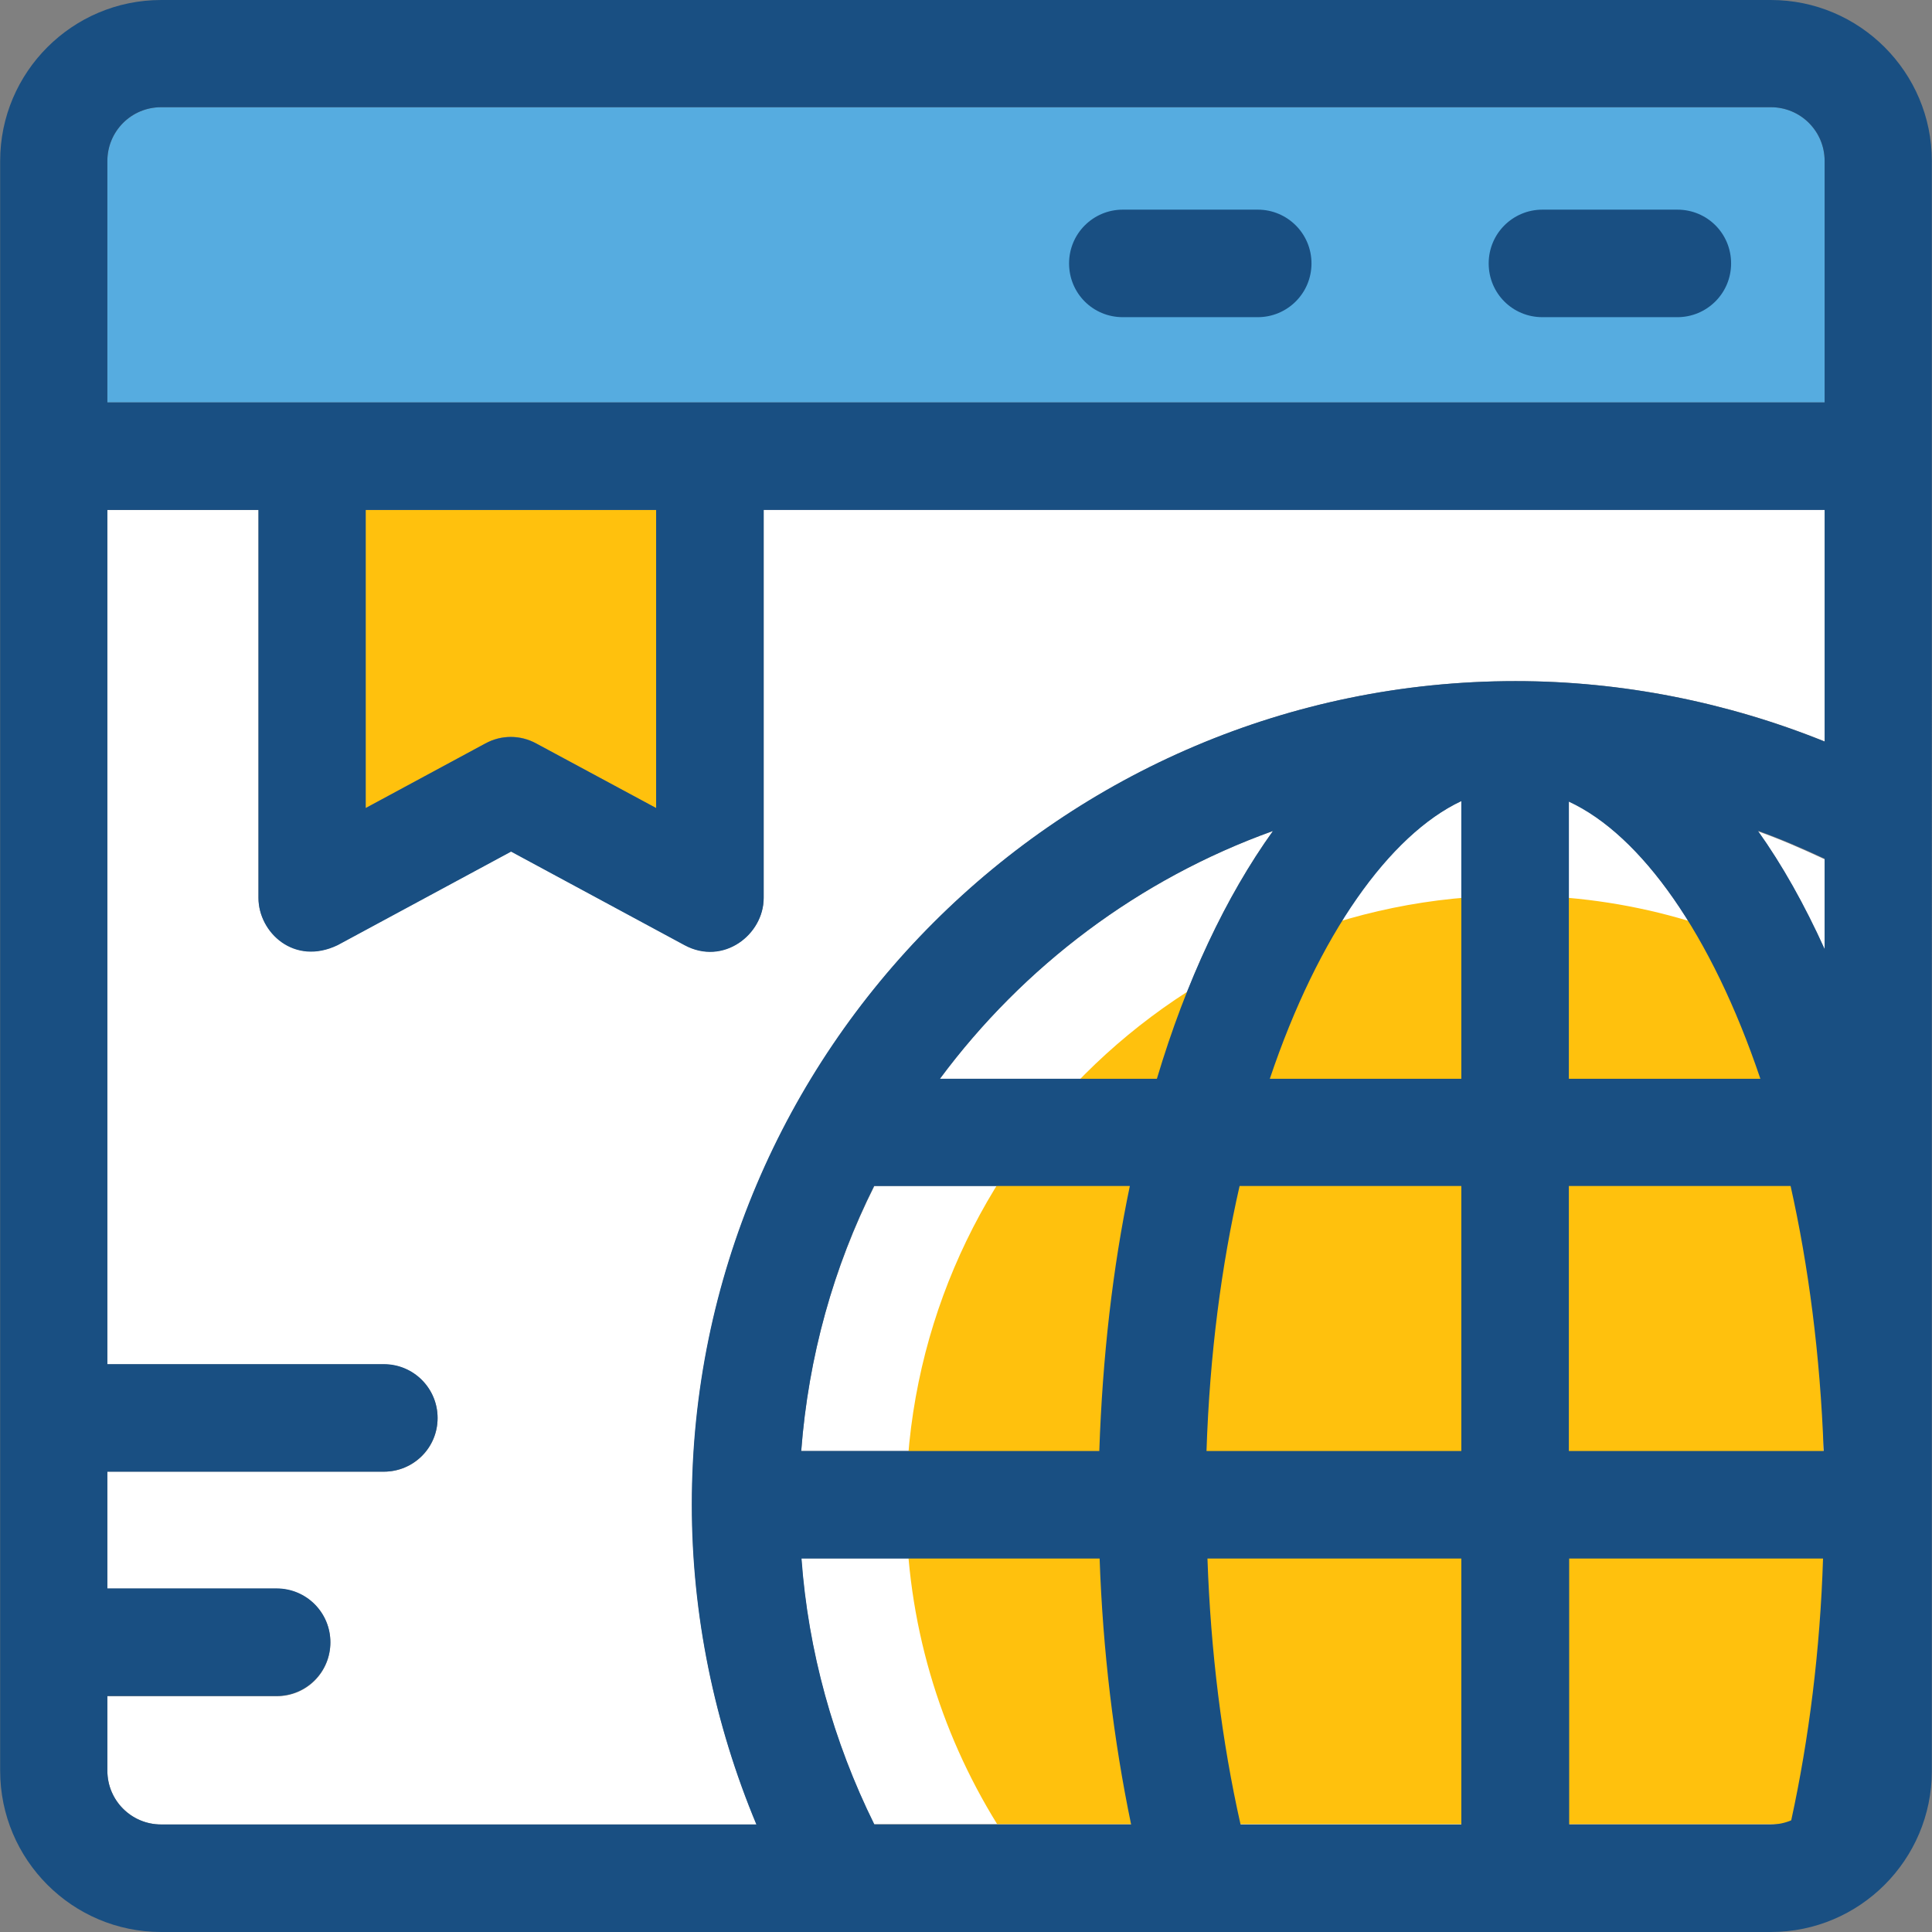 <?xml version="1.0" encoding="iso-8859-1"?>
<!-- Uploaded to: SVG Repo, www.svgrepo.com, Generator: SVG Repo Mixer Tools -->
<svg height="800px" width="800px" version="1.1" id="Layer_1" xmlns="http://www.w3.org/2000/svg" xmlns:xlink="http://www.w3.org/1999/xlink" 
	 viewBox="0 0 392.598 392.598" xml:space="preserve">
<rect x="0" y="0" width="392.598" height="392.598" fill="#808080" stroke="none"/>
<g>
	<path style="fill:#FFFFFF;" d="M190.998,219.216h44.089c6.012-19.911,14.093-37.107,23.596-50.36
		C231.467,178.618,207.935,196.331,190.998,219.216z"/>
	<path style="fill:#FFFFFF;" d="M162.812,294.853h60.638c0.646-19.071,2.715-37.172,6.206-53.851h-51.976
		C169.406,257.487,164.234,275.653,162.812,294.853z"/>
	<path style="fill:#FFFFFF;" d="M162.812,316.638c1.422,18.877,6.465,37.236,14.804,54.044h52.299
		c-3.556-17.067-5.883-35.362-6.4-54.044H162.812z"/>
	<path style="fill:#FFFFFF;" d="M296.954,162.78c-14.675,6.788-29.026,26.958-38.917,56.436h38.917V162.78z"/>
	<path style="fill:#FFFFFF;" d="M296.954,241.002h-45.059c-3.62,16.162-6.012,34.263-6.723,53.851h51.782V241.002z"/>
	<path style="fill:#FFFFFF;" d="M296.954,370.747v-54.044h-51.588c0.646,18.877,2.909,37.172,6.723,54.044H296.954z"/>
	<path style="fill:#FFFFFF;" d="M370.457,316.638h-51.588v54.044h40.986c1.487,0,2.844-0.323,4.073-0.84
		C367.612,353.293,369.875,335.192,370.457,316.638z"/>
	<path style="fill:#FFFFFF;" d="M318.804,162.78v56.307h38.917C347.83,189.802,333.479,169.697,318.804,162.78z"/>
	<path style="fill:#FFFFFF;" d="M318.804,294.853h51.782c-0.646-19.653-3.038-37.689-6.723-53.851h-45.059L318.804,294.853
		L318.804,294.853z"/>
	<path style="fill:#FFFFFF;" d="M370.78,174.61c-4.461-2.069-8.986-4.073-13.576-5.689c5.042,6.982,9.503,15.063,13.576,24.048
		V174.61z"/>
</g>
<path style="fill:#56ACE0;" d="M370.78,32.711c0-6.012-4.848-10.925-10.925-10.925H32.743c-6.012,0-10.925,4.848-10.925,10.925
	v49.067H370.78L370.78,32.711L370.78,32.711z"/>
<path style="fill:#FFFFFF;" d="M155.184,182.432c0,7.499-8.275,13.834-16.097,9.568l-35.232-19.006L68.622,192
	c-8.792,4.267-16.097-2.651-16.097-9.568v-78.804H21.818v173.64h56.178c6.012,0,10.925,4.848,10.925,10.925
	s-4.913,10.861-10.925,10.861H21.818v23.79H56.21c6.012,0,10.925,4.849,10.925,10.925s-4.848,10.925-10.925,10.925H21.818v15.127
	c0,6.012,4.848,10.925,10.925,10.925h121.018c-8.598-20.493-13.123-42.602-13.123-64.97c0-92.251,75.119-167.37,167.37-167.37
	c21.527,0,42.99,4.267,62.836,12.283v-47.127H155.184V182.432L155.184,182.432z"/>
<path style="fill:#FFC10D;" d="M370.521,199.111c-18.36-10.796-39.693-17.131-62.578-17.131
	c-68.202,0-123.798,55.531-123.798,123.798c0,23.79,6.788,46.028,18.489,64.905h167.887V199.111z"/>
<g>
	<path style="fill:#194F82;" d="M255.58,42.602h-27.41c-6.012,0-10.925,4.848-10.925,10.925s4.848,10.925,10.925,10.925h27.41
		c6.012,0,10.925-4.848,10.925-10.925S261.592,42.602,255.58,42.602z"/>
	<path style="fill:#194F82;" d="M340.848,42.602h-27.41c-6.012,0-10.925,4.848-10.925,10.925s4.849,10.925,10.925,10.925h27.41
		c6.012,0,10.925-4.848,10.925-10.925S346.925,42.602,340.848,42.602z"/>
</g>
<path style="fill:#FFC10D;" d="M108.962,151.079l24.372,13.123v-60.574H74.311v60.574l24.372-13.123
	C101.851,149.269,105.729,149.269,108.962,151.079z"/>
<path style="fill:#194F82;" d="M359.855,0H32.743C14.707,0,0.032,14.675,0.032,32.711v327.111c0,18.101,14.675,32.776,32.711,32.776
	h327.111c18.036,0,32.711-14.675,32.711-32.711V32.711C392.566,14.675,377.891,0,359.855,0z M177.681,370.747
	c-8.339-16.873-13.446-35.232-14.804-54.044h60.574c0.646,18.683,2.844,36.913,6.4,54.044H177.681z M162.812,294.853
	c1.487-19.265,6.594-37.43,14.804-53.851h51.976c-3.491,16.679-5.56,34.78-6.206,53.851H162.812L162.812,294.853z M190.998,219.216
	c17.002-22.885,40.469-40.598,67.685-50.36c-9.568,13.317-17.648,30.448-23.596,50.36H190.998z M296.954,370.747h-44.865
	c-3.814-16.937-6.077-35.232-6.723-54.044h51.588V370.747z M296.954,294.853h-51.782c0.646-19.653,3.038-37.689,6.723-53.851h45.059
	V294.853z M296.954,219.216h-38.917c9.891-29.414,24.372-49.519,38.917-56.436V219.216z M363.992,369.907
	c-1.228,0.517-2.65,0.84-4.073,0.84h-41.051v-54.044h51.588C369.875,335.192,367.612,353.293,363.992,369.907z M318.804,294.853
	v-53.851h45.059c3.62,16.162,6.012,34.263,6.723,53.851H318.804L318.804,294.853z M318.804,219.216v-56.307
	c14.675,6.788,29.026,26.958,38.917,56.307H318.804z M370.78,192.84c-4.073-8.986-8.598-17.067-13.576-24.048
	c4.655,1.681,9.18,3.62,13.576,5.689V192.84z M370.78,150.691c-19.846-8.016-41.244-12.283-62.836-12.283
	c-92.251,0-167.37,75.119-167.37,167.37c0,22.303,4.59,44.541,13.123,64.97H32.743c-6.012,0-10.925-4.848-10.925-10.925V344.63
	H56.21c6.012,0,10.925-4.848,10.925-10.925c0-6.012-4.848-10.925-10.925-10.925H21.818v-23.725h56.178
	c6.012,0,10.925-4.848,10.925-10.925c0-6.012-4.848-10.925-10.925-10.925H21.818V103.628h30.707v78.869
	c0,6.982,7.24,13.834,16.097,9.568l35.232-19.006l35.232,19.006c7.887,4.267,16.097-2.133,16.097-9.568v-78.869H370.78V150.691
	L370.78,150.691z M74.311,164.202v-60.574h59.022v60.574l-24.372-13.123c-3.232-1.745-7.111-1.745-10.343,0L74.311,164.202z
	 M370.78,81.778H21.818V32.711c0-6.012,4.848-10.925,10.925-10.925h327.111c6.012,0,10.925,4.848,10.925,10.925V81.778
	L370.78,81.778z"/>
</svg>